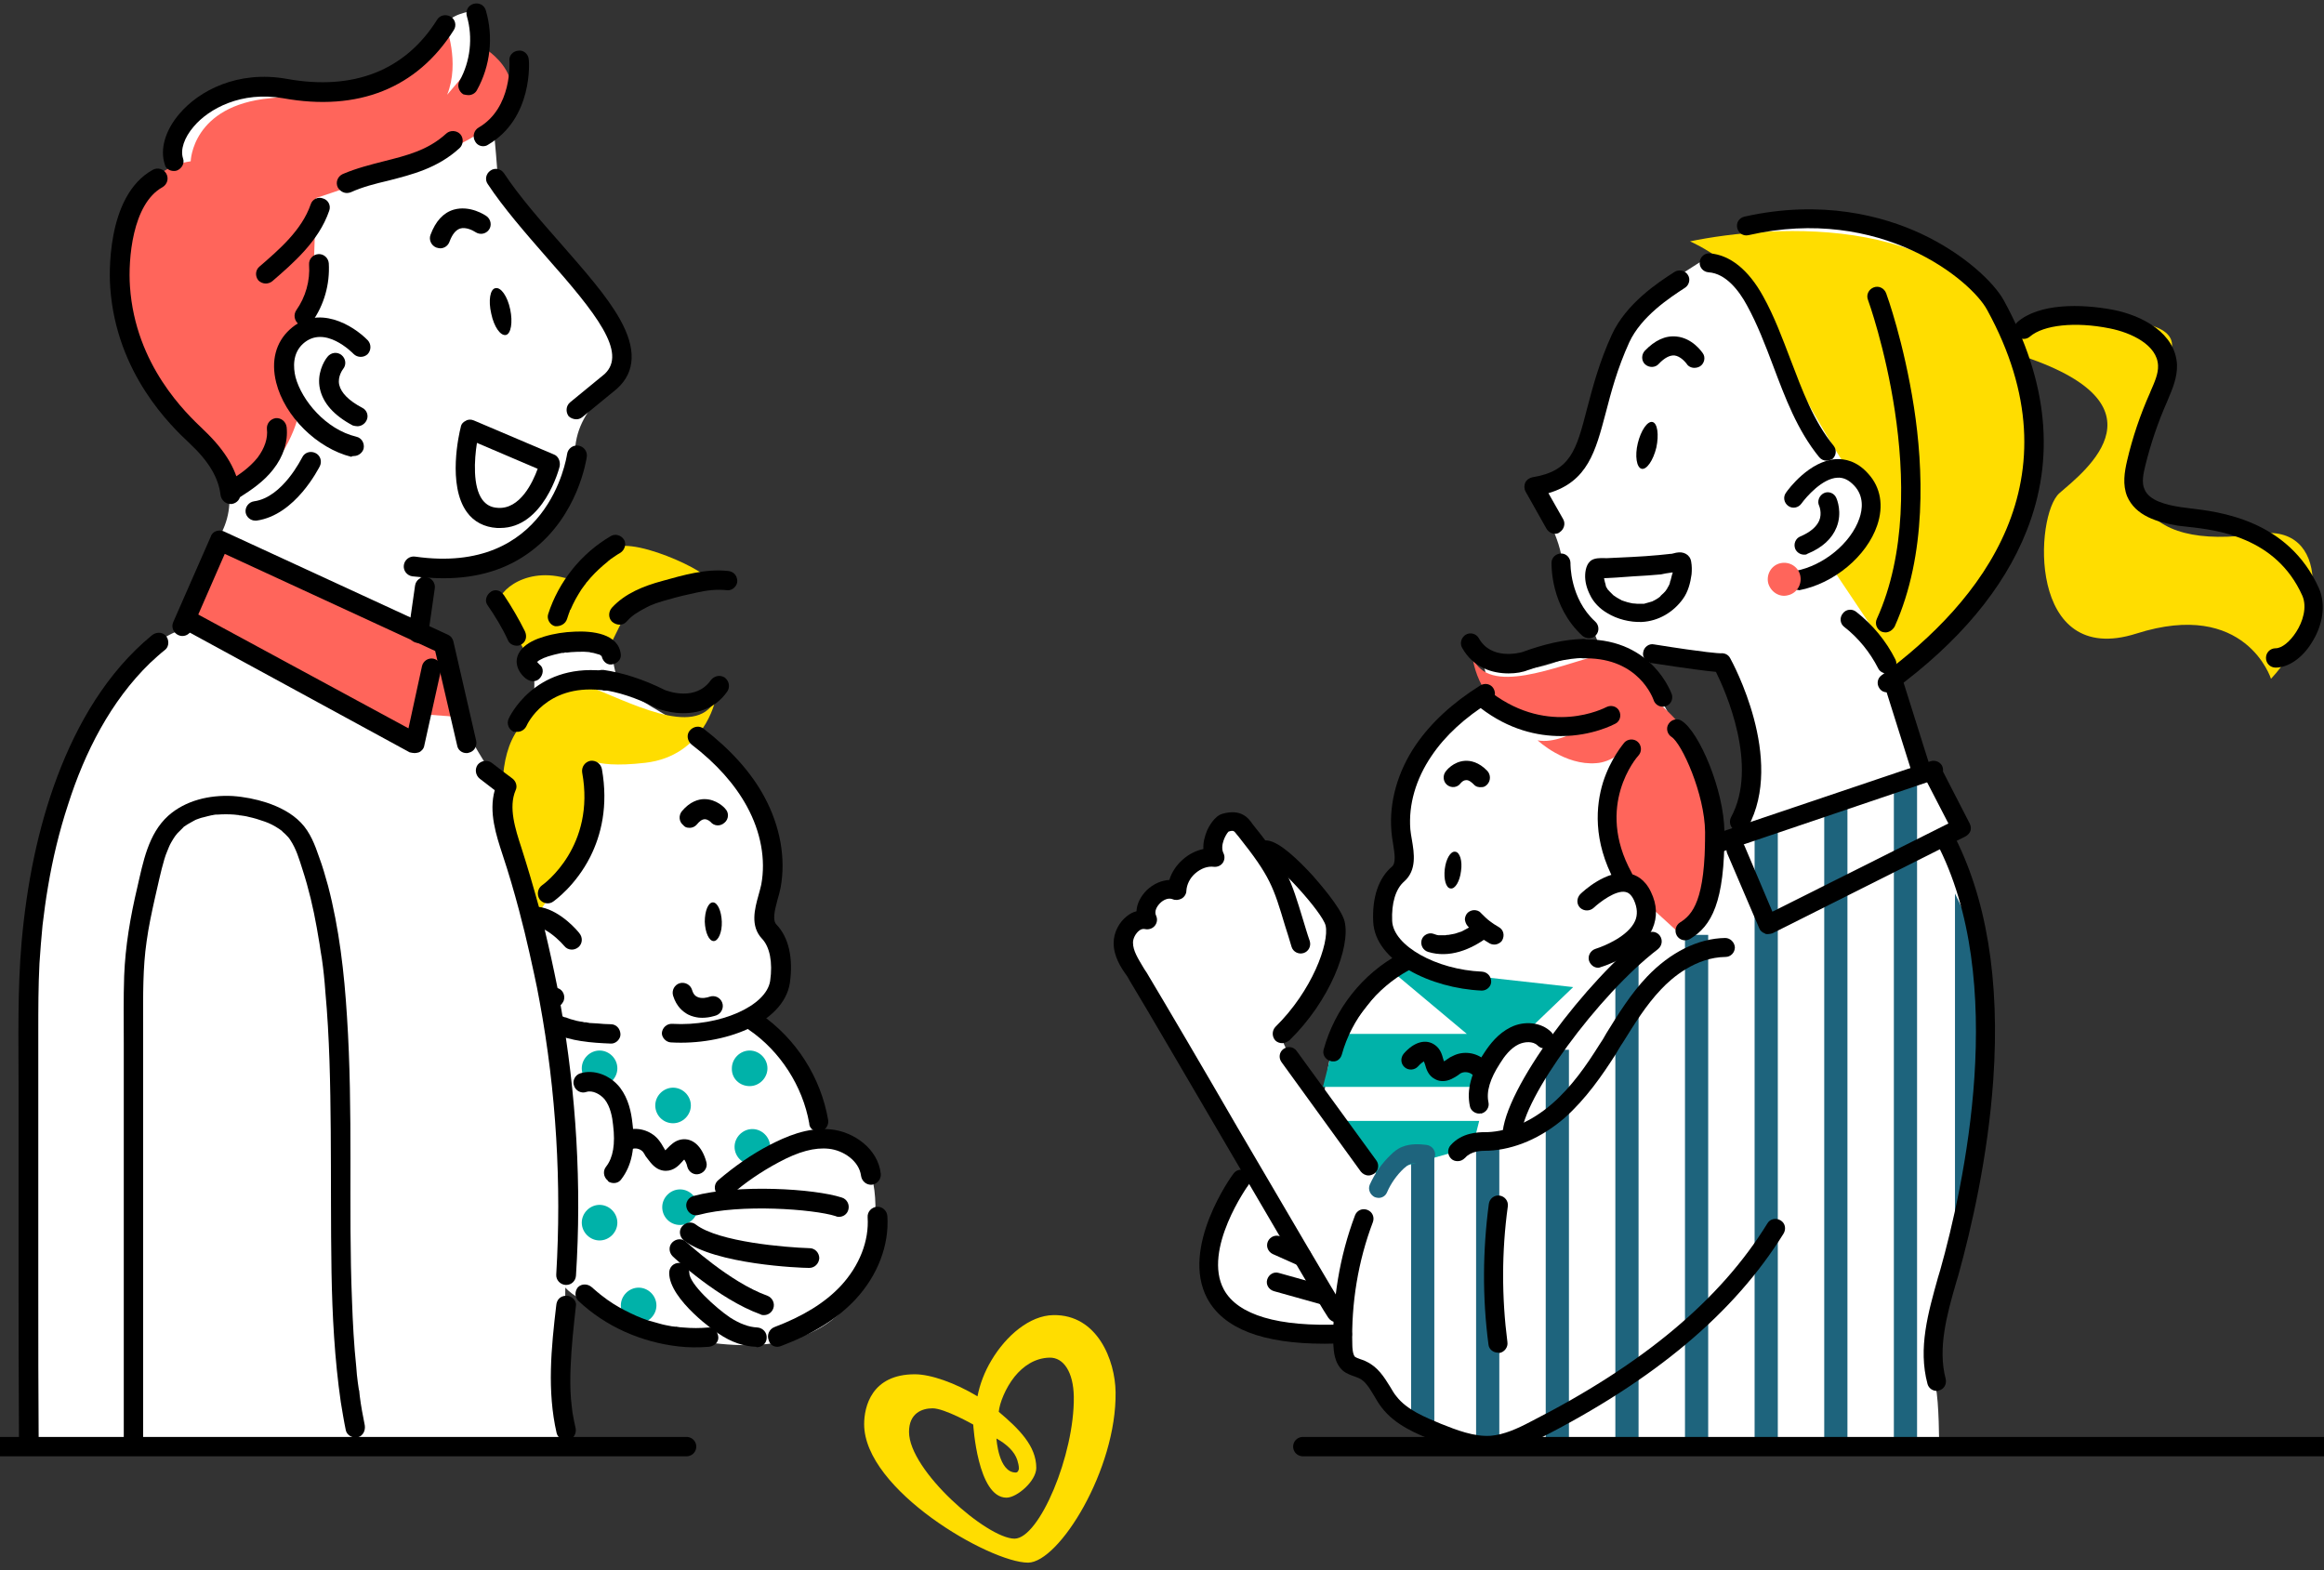 <?xml version="1.0" encoding="utf-8"?>
<!-- Generator: Adobe Illustrator 26.2.1, SVG Export Plug-In . SVG Version: 6.00 Build 0)  -->
<svg version="1.1" id="Layer_1" xmlns="http://www.w3.org/2000/svg" xmlns:xlink="http://www.w3.org/1999/xlink" x="0px" y="0px"
	 viewBox="0 0 600.8 406" style="enable-background:new 0 0 600.8 406;" xml:space="preserve">
<rect x="0" y="0" width="600.8" height="406" fill="#333333" stroke="none"/>
<style type="text/css">
	.st0{fill:#FFFFFF;}
	.st1{fill:#FFDD00;}
	.st2{fill:#00B2A9;}
	.st3{fill:#1E647D;}
	.st4{fill:#FF655B;}
	.st5{fill-rule:evenodd;clip-rule:evenodd;fill:#FFDD00;}
	.st6{fill:none;stroke:#000000;stroke-width:5;stroke-linecap:round;stroke-linejoin:round;stroke-dasharray:2000,300;}
</style>
<path class="st0" d="M524.8,125.8c0.3-9.7,0.6-33.4-10.3-49c-7-10-11.6-11.4-11.6-11.4s-37.1-11.5-43.3-9.3
	c-6.2,2.2-32.5,19.7-35.2,21.5c-2.6,1.7-10.9,30.5-12.8,33.8c-1.9,3.3-8.1,13.8-12.2,14.5c-4,0.7-2.2,2.2-1.1,4.6
	c1.1,2.4,5.7,9.7,5.7,16.7s7.5,15.7,8,16.4c0.6,0.7,1.2,2.9,1.2,2.9s-16.2,8.3-21.7,6.1c-5.5-2.2-8.1-3.2-8.8-3.5
	c-0.7-0.3,4.6,10.1,0,12.3c-4.6,2.2-18.5,14-18,19.3c0.5,5.3-4.7,7.5-2.5,16.5c2.2,9-5,13.8-5,13.8s2.2,13.8,4.5,15.7
	c2.3,1.9-16.8,22.8-17.7,26.1c-0.9,3.3-2,12.5-2,12.5s-11.8-15-10.5-18c1.3-2.9,13.9-15.8,13.8-20.9c-0.2-5.1-2.4-13.6-4.8-16.6
	c-2.4-3-12.8-9.5-14.9-10.3c-2-0.8-6.5-8.9-7.9-7.4c-1.4,1.5-2.8,7.9-6.3,10.1c-3.4,2.2-20.9,17.3-21.2,19.7
	c-0.4,2.3,32.8,60.5,32.8,60.5s-10.8,13.9-11.4,19s1.2,23.8,32.8,24c0,0,3.2,8.1,6.8,9.7c3.7,1.7,14.1,19.1,26.4,18.4
	c12.3-0.6,14.9,0,14.9,0l108.8,0c0,0,0-11.1-0.9-15c-0.9-3.8,0.6-24.6,2.4-27.9c1.8-3.3,13.2-48.1,10.1-71.9
	c-3.1-23.8-10.1-41.7-10.1-41.7s6-1.6,5.4-3.2c-0.6-1.6-8.1-14.8-8.1-14.8l-3.8,0.6l-7.7-22.9c0,0,13.3-11.8,17.4-15.8
	S524.5,135.6,524.8,125.8L524.8,125.8z M449.9,215.8l-6.6,0.6l-7.4-23.7L425.6,174l1.4-4.5l12.4,1.3l4.7,0.5c0,0,9,24,9.1,25.5
	C453.2,198.2,449.9,215.8,449.9,215.8L449.9,215.8z"/>
<path class="st1" d="M436.9,62.4c0,0,15.4,6.5,20.2,20.4c4.8,13.9,20.2,38,20.2,38s9.8,11.6,3.9,16.8c-5.9,5.3-8.4,8-8.4,8
	l17.7,26.4c0,0,48.2-20.7,30.5-79.8C509.5,54.1,457.7,58.1,436.9,62.4z"/>
<path class="st2" d="M406.7,255.2l-48.4-5.4l20.9,17.5h-33.7l-3.5,13.7h42.1l1.2-8.7l1.9,1.6L406.7,255.2z"/>
<path class="st3" d="M370.8,293.7h-6v75.6h6V293.7z"/>
<path class="st3" d="M387.6,293.7h-6v79.9h6V293.7z"/>
<path class="st3" d="M405.6,271.4h-6v102.2h6V271.4z"/>
<path class="st3" d="M423.6,249.2h-6v124.4h6V249.2z"/>
<path class="st3" d="M441.6,241.7h-6v131.9h6V241.7z"/>
<path class="st3" d="M459.6,214.6h-6v159h6V214.6z"/>
<path class="st3" d="M477.6,206.2h-6v167.4h6V206.2z"/>
<path class="st3" d="M495.6,202.4h-6v171.2h6V202.4z"/>
<path class="st3" d="M511.4,300.8l-6,13.7V231l6,12.4V300.8z"/>
<path class="st1" d="M520.7,84.3c0,0,47.6-7,40,7.9c-18.2,35.7-7.5,50.3,23.2,45.8c18.2-2.7,18,21.5,3.2,37.5
	c0,0-6.5-20.7-34.8-11.7c-28.3,9-26.3-30.7-19.9-36.3c6.4-5.6,30.4-23.6-12.9-36.5L520.7,84.3L520.7,84.3z"/>
<path class="st2" d="M380.7,296.5l-24.8,7l-10.5-13.7h37L380.7,296.5z"/>
<path class="st4" d="M428.8,181.8c0.4-0.7-6.7-14.8-14.5-12.7c-12.4,3.3-29.5,10.9-33.6,0.9c0,0,1.4,14,15.7,17.2
	c7.3,1.6,11.1,1.5,13.1,0.9c-2.8,1.6-7.9,4.1-12,3.3c0,0,7,6.6,15.2,5.9c1.8-0.1,3.7-0.9,5.3-1.9c-3.3,8.2-6.7,22.5,2.8,33.7
	l13.8,12.6C436.4,241.9,456.9,205.5,428.8,181.8z"/>
<path d="M403.5,190.3c-6,0-13.4-1.6-20.8-7.3c-1.1-0.8-1.3-2.4-0.5-3.4c0.8-1.1,2.4-1.3,3.4-0.5c15,11.3,29.1,4,29.7,3.7
	c1.2-0.6,2.7-0.2,3.3,1c0.6,1.2,0.2,2.7-1,3.3C417.2,187.3,411.6,190.3,403.5,190.3L403.5,190.3z"/>
<path d="M419.7,229.3c-0.9,0-1.7-0.5-2.2-1.3c-5.8-10.7-4.9-19.8-3.1-25.7c2-6.3,5.4-10.1,5.5-10.3c0.9-1,2.5-1.1,3.5-0.2
	c1,0.9,1.1,2.5,0.2,3.5c-0.5,0.5-11.3,13-1.8,30.3c0.7,1.2,0.2,2.7-1,3.3C420.5,229.2,420.1,229.3,419.7,229.3L419.7,229.3z"/>
<path d="M390,174.1c-4.1,0-9.1-1.4-12-6.6c-0.7-1.2-0.2-2.7,0.9-3.4c1.2-0.7,2.7-0.3,3.4,0.9c3.2,5.7,10.4,3.8,11.2,3.6
	c5.7-2.1,11-3.3,15.7-3.4c0,0,0,0,0.1,0c1.3,0,2.4,1.1,2.5,2.4c0,1.4-1,2.5-2.4,2.5c-4.2,0.1-9,1.2-14.2,3.1l-0.1,0
	C393.7,173.8,391.9,174.1,390,174.1L390,174.1z"/>
<path d="M429.8,182.7c-1,0-2-0.7-2.3-1.7c-0.2-0.5-3.8-10.8-17.5-10.8c-0.2,0-0.4,0-0.7,0c-1.3,0-2.5-1-2.5-2.4c0-1.4,1-2.5,2.4-2.5
	c0.3,0,0.5,0,0.8,0c17.4,0,22.1,14.1,22.2,14.2c0.4,1.3-0.3,2.7-1.6,3.1C430.3,182.7,430,182.7,429.8,182.7L429.8,182.7z"/>
<path d="M383.1,256.1c0,0-0.1,0-0.1,0c-13.1-0.6-27.5-7.5-28-17.8c-0.3-6.3,1.4-11.3,4.8-14.2c1.1-0.9,0.8-3.2,0.3-6.2
	c-0.2-1-0.3-2.1-0.4-3.1c-0.6-7.4,1.6-15.3,6.3-22.2c3.9-5.7,9.5-10.9,16.7-15.4c1.2-0.7,2.7-0.4,3.4,0.8c0.7,1.2,0.4,2.7-0.8,3.4
	c-6.6,4.1-11.7,8.8-15.2,14c-4.1,6-6,12.7-5.5,19c0.1,0.8,0.2,1.7,0.4,2.7c0.6,3.5,1.3,7.9-2,10.8c-2.2,1.9-3.3,5.6-3.1,10.2
	c0.3,6.4,11.4,12.6,23.2,13.1c1.4,0.1,2.4,1.2,2.4,2.6C385.5,255,384.4,256.1,383.1,256.1L383.1,256.1z"/>
<path d="M435.6,243.1c-0.8,0-1.6-0.4-2.1-1.2c-0.7-1.2-0.3-2.7,0.8-3.4c3.2-2,6.6-5.6,6.5-23.4c-0.1-9.8-6-22.9-8.7-24.6
	c-1.1-0.7-1.5-2.3-0.7-3.4c0.7-1.1,2.3-1.5,3.4-0.7c4.5,2.9,10.9,17.9,11,28.7c0.1,18.3-3.4,24.3-8.8,27.6
	C436.5,243,436,243.1,435.6,243.1L435.6,243.1z"/>
<path d="M377.7,225.2c-0.3,2.6-1.5,4.7-2.7,4.5c-1.2-0.1-1.8-2.4-1.5-5c0.3-2.6,1.5-4.7,2.7-4.5
	C377.4,220.3,378.1,222.6,377.7,225.2z"/>
<path d="M487.9,179c-0.8,0-1.5-0.3-2-1c-0.8-1.1-0.6-2.6,0.5-3.4c25.7-18.9,51.4-50.6,27.3-94.5c-4.1-7.6-27.4-27.1-61.7-19.3
	c-1.3,0.3-2.6-0.5-2.9-1.9c-0.3-1.3,0.5-2.6,1.9-2.9c20.1-4.5,35.9-0.1,45.6,4.4c11.1,5.2,18.9,12.6,21.5,17.4
	c11.3,20.7,13.3,40.7,5.8,59.5c-5.9,14.9-17.5,28.8-34.6,41.3C488.9,178.9,488.4,179.1,487.9,179L487.9,179z"/>
<path d="M487.4,163.5c-0.3,0-0.7-0.1-1-0.2c-1.2-0.6-1.8-2-1.2-3.3c15.3-33.7-2.1-82-2.3-82.5c-0.5-1.3,0.2-2.7,1.5-3.2
	c1.3-0.5,2.7,0.2,3.2,1.5c0.2,0.5,4.6,12.7,7.2,29.5c2.4,15.6,3.4,38-5,56.7C489.2,163,488.3,163.5,487.4,163.5L487.4,163.5z"/>
<path d="M472.2,119.1c-0.7,0-1.4-0.3-1.9-0.9c-5.7-7-8.8-15.4-11.9-23.6c-2-5.3-4.1-10.8-6.8-15.7c-2-3.7-5.4-8.2-9.9-8.5
	c-1.4-0.1-2.4-1.3-2.3-2.6c0.1-1.4,1.3-2.4,2.6-2.3c5.2,0.4,10,4.2,13.8,11.1c2.9,5.2,5,10.9,7.1,16.4c3.1,8.1,5.9,15.8,11.1,22.2
	c0.9,1.1,0.7,2.6-0.3,3.5C473.2,118.9,472.7,119.1,472.2,119.1L472.2,119.1z"/>
<path d="M287.9,243.8c0-2.7,1.4-5.4,3.5-7c0.8-0.6,1.5-1,2.4-1.2c0.1-2,1.1-3.9,2.7-5.5c1.7-1.6,3.8-2.5,5.8-2.6
	c0.6-2,1.8-3.8,3.5-5.3c1.6-1.4,3.4-2.3,5.3-2.7c-0.1-1.6,0.3-3.2,1-4.9c0.4-0.8,1.8-3.6,3.9-4.2c4.9-1.4,6.8,1.2,7.7,2.5
	c0.1,0.1,0.2,0.3,0.3,0.4c8.8,10.9,9.7,14.1,12.9,24.6c0.5,1.6,1,3.4,1.7,5.4c0.4,1.3-0.3,2.7-1.6,3.1c-1.3,0.4-2.7-0.3-3.1-1.6
	c-0.6-2.1-1.2-3.9-1.7-5.5c-3-10-3.8-12.7-12-23c-0.2-0.2-0.3-0.4-0.5-0.6c-0.7-0.9-0.8-1.1-2.1-0.7c-0.7,0.7-2.3,3.6-1.3,5.6
	c0.4,0.8,0.3,1.8-0.2,2.5c-0.5,0.7-1.4,1.1-2.3,1c-1.6-0.2-3.3,0.4-4.8,1.7c-1.4,1.2-2.2,2.9-2.3,4.5c0,0.8-0.5,1.6-1.2,2
	c-0.7,0.4-1.6,0.5-2.3,0.2c-1.2-0.5-2.5,0.2-3.3,1c-0.8,0.8-1.6,2.1-1,3.3c0.4,0.9,0.2,1.9-0.4,2.6c-0.6,0.7-1.6,1-2.5,0.8
	c-0.5-0.1-1,0-1.5,0.4c-0.9,0.7-1.6,2-1.6,3.1c0,2.1,1.3,4.1,2.6,6.3c0.3,0.5,0.6,1,0.9,1.4c5.2,8.7,14.5,24.5,23.4,39.9
	c12.8,21.8,25.9,44.3,27.6,46.7c0.8,1.1,0.5,2.7-0.6,3.4c-0.4,0.3-0.9,0.4-1.4,0.4c-0.8,0-1.5-0.4-2-1.1
	c-1.8-2.6-14.4-24.2-27.8-47.1c-9-15.3-18.2-31.2-23.4-39.8c-0.3-0.5-0.5-0.9-0.8-1.4C289.7,250.1,287.9,247.2,287.9,243.8z"/>
<path d="M331.5,269.7c-0.6,0-1.3-0.2-1.8-0.7c-0.9-1-0.9-2.5,0-3.5c9.5-9.3,14-21.7,13-26.2c-0.8-3.4-12.8-16.6-15.7-17.2
	c-1.3-0.2-2.3-1.4-2.1-2.7c0.2-1.4,1.4-2.3,2.8-2.1c3.2,0.4,8,5.1,11.6,9c1.2,1.4,7.4,8.3,8.3,11.9c1.6,6.6-3.8,20.6-14.3,30.8
	C332.7,269.4,332.1,269.7,331.5,269.7z"/>
<path d="M438,95.1c-0.8,0-1.6-0.4-2-1.1c-0.4-0.5-1.6-1.9-3.1-2.1c-1.2-0.1-2.6,0.6-4.1,2.2c-0.9,1-2.5,1-3.5,0.1
	c-1-0.9-1-2.5-0.1-3.5c2.6-2.7,5.3-4,8.2-3.7c4.1,0.4,6.5,3.9,6.8,4.3c0.8,1.1,0.4,2.7-0.7,3.4C439,95,438.5,95.1,438,95.1L438,95.1
	z"/>
<path d="M402,138c-0.9,0-1.7-0.5-2.2-1.3l-5.4-9.6c-0.4-0.7-0.4-1.6-0.1-2.3c0.3-0.7,1-1.2,1.8-1.4c10-1.6,11.4-7,14.2-17.8
	c1.4-5.3,3.1-11.9,6.4-19.1c3.7-8,11.8-13.4,16.2-16.2c1.1-0.7,2.7-0.4,3.4,0.7c0.8,1.1,0.4,2.7-0.7,3.4c-4,2.6-11.3,7.4-14.4,14.1
	c-3.1,6.8-4.7,12.9-6.1,18.3c-2.6,9.8-4.6,17.7-14.8,20.7l3.8,6.7c0.7,1.2,0.2,2.7-0.9,3.4C402.9,137.9,402.4,138,402,138L402,138z"
	/>
<path d="M449.7,214.9c-0.4,0-0.8-0.1-1.2-0.3c-1.2-0.6-1.6-2.1-1-3.3c7.2-13.2-1.4-32.6-3.9-37.6c-2.3-0.2-7-0.8-16.8-2.3
	c-1.3-0.2-2.3-1.5-2-2.8c0.2-1.3,1.5-2.3,2.8-2c13.8,2.2,16.8,2.3,17.2,2.3c1-0.1,2,0.3,2.5,1.3c0.6,1.1,14.2,26,4.6,43.6
	C451.4,214.4,450.6,214.9,449.7,214.9L449.7,214.9z"/>
<path d="M410.8,165c-0.6,0-1.2-0.2-1.7-0.6c-8.3-7.6-8-18.4-8-18.9c0-1.4,1.2-2.4,2.5-2.4c1.4,0,2.4,1.2,2.4,2.5
	c0,0.1-0.2,9.1,6.4,15.1c1,0.9,1.1,2.5,0.2,3.5C412.2,164.7,411.5,165,410.8,165L410.8,165z"/>
<path d="M464.6,152.5c-1.2,0-2.2-0.8-2.4-2c-0.2-1.3,0.6-2.6,2-2.9c7.3-1.4,14.3-7.2,16.5-13.6c0.8-2.3,1.2-5.7-1.3-8.4
	c-1.4-1.5-2.8-2.2-4.4-2.1c-3.9,0.2-8,4.9-9.3,6.7c-0.8,1.1-2.3,1.4-3.4,0.6c-1.1-0.8-1.4-2.3-0.6-3.4c0.6-0.9,6.1-8.3,13-8.7
	c2.1-0.1,5.3,0.4,8.3,3.8c3.2,3.5,4,8.3,2.3,13.3c-2.7,8-11.2,15.1-20.2,16.8C464.9,152.5,464.8,152.5,464.6,152.5z"/>
<path d="M588.3,172.6L588.3,172.6c-1.4,0-2.5-1.1-2.5-2.5c0-1.4,1.1-2.5,2.5-2.5h0c1.6,0,3.7-1.7,5.3-4.2c1.7-2.6,2.9-6.4,1.6-9.4
	c-6.8-15.2-22.2-17-29.6-17.8c-1-0.1-1.9-0.2-2.6-0.3c-5.3-0.9-10.9-2.5-13.1-7.6c-1.2-3-0.7-6.2,0-9.2c1.4-6,3.4-11.9,5.9-17.5
	l0.2-0.5c1-2.3,2-4.5,1.9-6.6c-0.2-5.3-6.9-8.5-12.5-9.6c-8.9-1.8-17.1-0.9-20.6,2.1c-1,0.9-2.6,0.8-3.5-0.2c-0.9-1-0.8-2.6,0.2-3.5
	c5.6-4.9,16.4-4.8,24.8-3.2c7.7,1.5,16.1,6.1,16.5,14.2c0.1,3.3-1.2,6.3-2.3,8.9l-0.2,0.5c-2.4,5.4-4.3,11-5.7,16.7
	c-0.5,2-1,4.4-0.2,6.1c1.2,2.9,5.4,4,9.3,4.6c0.6,0.1,1.4,0.2,2.3,0.3c7.6,0.9,25.5,2.9,33.5,20.7c1.8,4.1,1.1,9.4-1.9,14.1
	C595.2,170.1,591.6,172.6,588.3,172.6L588.3,172.6z"/>
<path d="M466.4,143.4c-1,0-1.9-0.6-2.3-1.5c-0.5-1.3,0.1-2.7,1.3-3.2c2.6-1.1,4.2-2.5,4.9-4.1c0.8-1.9,0-3.8,0-3.8
	c-0.6-1.2,0-2.7,1.2-3.3c1.2-0.6,2.7,0,3.2,1.2c0.2,0.4,1.6,3.8,0.1,7.6c-1.2,3-3.7,5.3-7.6,6.9C467,143.4,466.7,143.4,466.4,143.4z
	"/>
<path d="M390.9,296.1C390.9,296.1,390.9,296.1,390.9,296.1c-1.4,0-2.5-1.2-2.5-2.5c0.3-12,21.9-40.4,37.3-52.2
	c1.1-0.8,2.6-0.6,3.4,0.5c0.8,1.1,0.6,2.6-0.5,3.5c-15.3,11.7-35.2,38.8-35.3,48.3C393.3,295.1,392.2,296.1,390.9,296.1L390.9,296.1
	z"/>
<path d="M344.6,274.4c-0.2,0-0.4,0-0.7-0.1c-1.3-0.4-2.1-1.7-1.7-3c2.9-10.5,10-19.5,19.6-24.7c1.2-0.7,2.7-0.2,3.3,1
	c0.7,1.2,0.2,2.7-1,3.3c-8.2,4.5-14.7,12.6-17.2,21.7C346.6,273.7,345.7,274.5,344.6,274.4L344.6,274.4z"/>
<path d="M342.4,347.4c-16,0-26.1-3.9-30.3-11.7c-7-13.1,6.2-31.6,6.8-32.3c0.8-1.1,2.3-1.3,3.4-0.5c1.1,0.8,1.3,2.3,0.5,3.4
	c-0.2,0.2-12,16.8-6.4,27.1c3.6,6.6,14.1,9.7,30.5,9c1.4,0,2.5,1,2.6,2.4c0.1,1.4-1,2.5-2.4,2.6C345.6,347.3,344,347.4,342.4,347.4
	L342.4,347.4z"/>
<path d="M341.8,337.2c-0.2,0-0.4,0-0.7-0.1l-11.8-3.3c-1.3-0.4-2.1-1.7-1.7-3c0.4-1.3,1.7-2.1,3-1.7l11.8,3.3c1.3,0.4,2.1,1.7,1.7,3
	C343.8,336.5,342.8,337.3,341.8,337.2L341.8,337.2z"/>
<path d="M382.4,287.9c-1.1,0-2.2-0.8-2.4-1.9c-0.9-4.2,0.3-8.7,3.7-13.8c1.5-2.3,3.6-5,6.8-6.6c3.6-1.8,8-1.3,10.5,1.2
	c1,1,1,2.5,0,3.5c-1,1-2.5,1-3.5,0c-1.2-1.2-3.4-1-4.9-0.3c-2.1,1-3.7,3.1-4.8,4.9c-2.6,4-3.6,7.3-3,10.1c0.3,1.3-0.6,2.6-1.9,2.9
	C382.8,287.8,382.6,287.9,382.4,287.9L382.4,287.9z"/>
<path d="M373,279.5c-0.6,0-1.3-0.1-2-0.5c-1.8-0.9-2.3-2.7-2.6-3.8c-0.1-0.2-0.2-0.6-0.3-0.8c-0.3,0.2-0.9,0.6-1.5,1.3
	c-0.9,1-2.5,1.1-3.5,0.2c-1-0.9-1.1-2.4-0.2-3.5c2.7-3.1,5.8-3.9,8.1-2.2c1.4,1,1.8,2.5,2.1,3.6c0.1,0.2,0.1,0.4,0.2,0.6
	c0.3-0.2,0.7-0.4,0.9-0.6c0.4-0.3,0.9-0.6,1.4-0.8c2.7-1.4,6.1-0.9,8.3,1.1c1,0.9,1.1,2.5,0.2,3.5c-0.9,1-2.5,1.1-3.5,0.2
	c-0.7-0.6-1.9-0.8-2.8-0.4c-0.3,0.1-0.6,0.4-0.9,0.6C376,278.6,374.6,279.5,373,279.5L373,279.5z"/>
<path d="M428.2,115.7c-0.8,3.3-2.5,5.8-3.8,5.5c-1.3-0.3-1.8-3.3-1-6.6c0.8-3.3,2.5-5.8,3.8-5.5
	C428.5,109.4,428.9,112.4,428.2,115.7z"/>
<path d="M487.7,174.1c-0.9,0-1.8-0.5-2.2-1.4c-2.1-4.1-5.1-7.8-8.7-10.6c-1.1-0.8-1.3-2.4-0.4-3.5c0.8-1.1,2.4-1.3,3.5-0.4
	c4.2,3.3,7.7,7.5,10.1,12.3c0.6,1.2,0.1,2.7-1.1,3.3C488.5,174.1,488.1,174.1,487.7,174.1z"/>
<path d="M496.3,200.6c-1,0-2-0.7-2.3-1.7l-6.8-21.6c-0.4-1.3,0.3-2.7,1.6-3.1c1.3-0.4,2.7,0.3,3.1,1.6l6.8,21.6
	c0.4,1.3-0.3,2.7-1.6,3.1C496.8,200.6,496.6,200.6,496.3,200.6L496.3,200.6z"/>
<path d="M353.8,303.9c-0.8,0-1.5-0.4-2-1l-20.5-28.3c-0.8-1.1-0.6-2.6,0.5-3.4c1.1-0.8,2.6-0.6,3.4,0.5l20.6,28.3
	c0.8,1.1,0.6,2.6-0.5,3.4C354.8,303.7,354.3,303.9,353.8,303.9L353.8,303.9z"/>
<path d="M376.8,300.2c-0.6,0-1.2-0.2-1.6-0.6c-1-0.9-1.1-2.5-0.2-3.5c2.9-3.3,7.1-3.4,9.1-3.4l0.4,0c5.6-0.2,11.5-2.8,16.7-7.3
	c5.1-4.4,9-10.1,12.2-15.2c0.7-1,1.3-2,1.9-3.1c3.1-5,6.3-10.2,10.5-14.6c6-6.3,13.2-9.9,20.2-10h0c1.3,0,2.4,1.1,2.5,2.4
	c0,1.4-1.1,2.5-2.4,2.5c-7.7,0.1-13.8,5.3-16.7,8.4c-3.9,4.1-6.9,9-9.9,13.8c-0.7,1-1.3,2.1-1.9,3.1c-3.4,5.3-7.6,11.4-13.1,16.3
	c-6,5.2-13,8.2-19.7,8.5l-0.4,0c-1.6,0-4.1,0.1-5.6,1.8C378.1,300,377.5,300.2,376.8,300.2L376.8,300.2z"/>
<path d="M387.2,349.7c-1.2,0-2.3-0.9-2.4-2.1c-1.6-12.1-1.5-24.3,0.1-36.4c0.2-1.3,1.4-2.3,2.8-2.1c1.3,0.2,2.3,1.4,2.1,2.8
	c-1.6,11.6-1.6,23.5-0.1,35.1c0.2,1.3-0.8,2.6-2.1,2.8C387.4,349.7,387.3,349.7,387.2,349.7L387.2,349.7z"/>
<path class="st3" d="M356.4,309.7c-0.3,0-0.7-0.1-1-0.2c-1.2-0.6-1.8-2-1.3-3.2c1.3-2.9,3.1-5.5,5.4-7.7c0.7-0.7,1.7-1.6,3-2.1
	c2.2-0.9,4.6-0.7,6.3-0.5c1.4,0.2,2.3,1.4,2.2,2.7c-0.2,1.4-1.4,2.3-2.7,2.2c-1.3-0.2-2.8-0.3-3.8,0.1c-0.6,0.2-1.1,0.7-1.6,1.1
	c-1.8,1.7-3.3,3.8-4.3,6.1C358.2,309.2,357.3,309.7,356.4,309.7z"/>
<path d="M384.3,376c-4.9,0-9.5-1.8-13.6-3.5c-4.4-1.8-10-4-13.5-8.6c-0.8-1-1.4-2.1-2-3.1c-1.2-2-2.3-3.8-3.9-4.5
	c-0.3-0.1-0.7-0.3-1-0.4c-0.9-0.3-2.1-0.7-3.1-1.5c-2.3-2-2.4-5.2-2.5-6.7c-0.3-11.3,1.6-22.9,5.6-33.5c0.5-1.3,1.9-1.9,3.2-1.4
	c1.3,0.5,1.9,1.9,1.4,3.2c-3.8,10-5.6,21-5.3,31.7c0,0.7,0.1,2.5,0.7,3.1c0.3,0.2,0.8,0.4,1.4,0.6c0.5,0.2,1,0.3,1.5,0.6
	c3,1.4,4.6,4,6.1,6.4c0.6,1,1.1,1.9,1.7,2.6c2.7,3.5,7.4,5.4,11.5,7.1c4,1.6,8.6,3.4,12.9,3.1c3.4-0.3,6.8-1.8,10.2-3.6
	c29.1-14.8,49.2-31.6,61.3-51.3c0.7-1.2,2.2-1.5,3.4-0.8c1.2,0.7,1.5,2.2,0.8,3.4c-12.7,20.5-33.3,37.9-63.3,53.1
	c-3.9,2-7.7,3.8-12,4.1C385.3,376,384.8,376.1,384.3,376L384.3,376z"/>
<path d="M500.7,359.6c-1.1,0-2.1-0.7-2.4-1.8c-2.5-9.3,0.2-18.5,2.7-27.5c0.2-0.7,0.4-1.3,0.6-2c6-21.3,17.9-74.8-1.1-110.7
	c-0.6-1.2-0.2-2.7,1-3.3c1.2-0.6,2.7-0.2,3.3,1c8.7,16.5,12.3,38,10.5,63.9c-1.4,20-5.7,38.5-9,50.4c-0.2,0.7-0.4,1.3-0.6,2
	c-2.4,8.3-4.8,17-2.7,24.9c0.3,1.3-0.4,2.7-1.8,3C501.1,359.6,500.9,359.6,500.7,359.6L500.7,359.6z"/>
<path d="M383.1,203.5c-0.8,0.1-1.6-0.1-2.1-0.7c-0.5-0.5-1.3-1.2-2-1.1c-0.8,0-1.4,0.8-1.4,0.8c-0.8,1.1-2.3,1.3-3.4,0.5
	c-1.1-0.8-1.3-2.4-0.5-3.5c0.2-0.3,2-2.6,5-2.8c1.4-0.1,3.6,0.3,5.8,2.6c0.9,1,0.9,2.5,0,3.5C384,203.3,383.6,203.5,383.1,203.5
	L383.1,203.5z"/>
<path d="M336.5,327.3c-0.3,0-0.7-0.1-1-0.2l-6.5-2.9c-1.2-0.6-1.8-2-1.2-3.3c0.6-1.2,2-1.8,3.3-1.2l6.5,2.9c1.2,0.6,1.8,2,1.2,3.3
	C338.3,326.7,337.4,327.3,336.5,327.3z"/>
<path d="M413.2,250.2c-1.1,0-2-0.7-2.4-1.8c-0.4-1.3,0.4-2.7,1.7-3.1c2.2-0.7,8.4-3.2,10.2-7.2c0.7-1.6,0.6-3.4-0.3-5.4
	c-0.8-1.7-1.7-2-2.2-2.1c-2.5-0.5-6.6,2.6-8.2,4.1c-1,0.9-2.5,0.9-3.5,0c-1-1-0.9-2.5,0-3.5c0.7-0.7,6.8-6.4,12.5-5.4
	c1.8,0.3,4.2,1.4,5.8,4.8c1.6,3.3,1.7,6.5,0.4,9.5c-3.1,6.8-12.9,9.8-13.3,9.9C413.7,250.1,413.4,250.2,413.2,250.2L413.2,250.2z"/>
<path d="M457,241.5c-0.3,0-0.6,0-0.8-0.2c-0.6-0.2-1.2-0.7-1.4-1.3l-8.3-19.4c-0.5-1.3,0-2.7,1.3-3.2c1.2-0.5,2.7,0,3.2,1.3l7.2,17
	l45.5-22.8l-6.1-11.8c-0.6-1.2-0.2-2.7,1.1-3.3c1.2-0.6,2.7-0.1,3.3,1.1l7.2,14c0.3,0.6,0.4,1.3,0.2,1.9c-0.2,0.6-0.7,1.1-1.2,1.4
	l-50,25.1C457.8,241.4,457.4,241.5,457,241.5L457,241.5z"/>
<path d="M443.3,220.7c-1,0-2-0.6-2.3-1.7c-0.4-1.3,0.3-2.7,1.5-3.1l56.6-19.1c1.3-0.4,2.7,0.3,3.1,1.5c0.4,1.3-0.2,2.7-1.5,3.1
	L444,220.6C443.8,220.7,443.5,220.7,443.3,220.7z"/>
<path class="st4" d="M462.2,153.9c2.3-0.5,3.7-2.8,3.2-5.1c-0.5-2.3-2.8-3.7-5.1-3.2c-2.3,0.5-3.7,2.8-3.2,5.1
	C457.7,153,460,154.5,462.2,153.9z"/>
<path d="M379.4,239.4c1.6,1.8,3.6,3.3,5.7,4.5c0.5,0.3,1.3,0.4,1.9,0.2c0.6-0.2,1.2-0.6,1.4-1.1c0.6-1.2,0.3-2.6-0.9-3.3
	c-0.9-0.5-1.8-1.1-2.7-1.8l0.5,0.4c-0.9-0.7-1.7-1.5-2.5-2.3c-0.4-0.5-1.1-0.7-1.7-0.7c-0.6,0-1.3,0.3-1.7,0.7
	c-0.4,0.4-0.7,1.1-0.7,1.7C378.8,238.4,379,238.9,379.4,239.4L379.4,239.4z"/>
<path d="M382.4,238c-1,0.7-1.9,1.4-3,2c-0.5,0.3-1,0.5-1.5,0.8c-0.1,0-0.7,0.3-0.3,0.1c-0.3,0.1-0.6,0.2-0.9,0.3
	c-0.5,0.2-1.1,0.3-1.7,0.4c-0.1,0-1,0.2-0.6,0.1c-0.2,0-0.5,0-0.7,0.1c-0.6,0-1.1,0-1.7,0c-0.3,0-0.3,0-0.1,0
	c-0.2,0-0.3-0.1-0.5-0.1c-0.3-0.1-0.6-0.2-0.9-0.3c-1.2-0.4-2.7,0.4-3,1.7c-0.3,1.3,0.4,2.6,1.7,3c5.5,1.7,11.1-0.6,15.5-3.9
	c1-0.8,1.6-2.1,0.9-3.3C385.1,237.8,383.5,237.2,382.4,238L382.4,238z"/>
<path d="M434.6,147.6l-1.2-0.2l-0.9-0.9c-0.1-0.2-0.1-0.8-0.1-0.2c0,0.2,0,0.3,0,0.5c0,0.4,0,0.8,0,1.2c0,0.2,0,0.3-0.1,0.5
	c0.1-0.5-0.1,0.3-0.1,0.3c-0.1,0.4-0.2,0.8-0.3,1.2c-0.1,0.2-0.2,0.5-0.2,0.7c0,0.1-0.2,0.4,0,0.1c-0.2,0.4-0.3,0.7-0.5,1
	c-0.1,0.1-0.2,0.3-0.2,0.4c0,0-0.5,0.6-0.2,0.3c-0.2,0.3-0.5,0.6-0.8,0.9s-0.6,0.5-0.8,0.8c-0.5,0.5,0.2-0.1-0.1,0.1
	c-0.1,0.1-0.3,0.2-0.4,0.3c-0.3,0.2-0.6,0.4-1,0.6c-0.1,0.1-0.3,0.1-0.4,0.2c-0.5,0.3,0.3-0.1-0.2,0.1c-0.7,0.2-1.4,0.4-2.1,0.6
	c-0.5,0.1-0.1,0,0,0c-0.2,0-0.4,0-0.6,0c-0.3,0-0.7,0-1.1,0c-0.3,0-0.7-0.1-1.1-0.1c0.5,0.1,0.1,0-0.1,0c-0.2,0-0.3-0.1-0.5-0.1
	c-0.6-0.1-1.2-0.3-1.8-0.5c-0.2-0.1-0.7-0.2-0.8-0.3c0.3,0.2,0.3,0.2,0.1,0c-0.2-0.1-0.3-0.1-0.4-0.2c-0.4-0.2-0.9-0.5-1.3-0.8
	c-0.1-0.1-0.2-0.1-0.3-0.2c-0.3-0.2,0.5,0.4,0.1,0.1c-0.2-0.2-0.3-0.3-0.5-0.5c-0.1-0.1-0.9-0.9-0.9-0.9c0,0,0.4,0.5,0.1,0.1
	c0-0.1-0.1-0.2-0.2-0.2c-0.1-0.2-0.2-0.3-0.3-0.5c-0.1-0.1-0.2-0.3-0.2-0.4c-0.1-0.1-0.1-0.2-0.1-0.3c-0.1-0.3,0-0.4,0.1,0.2
	c-0.1-0.3-0.2-0.7-0.3-1c-0.1-0.3-0.1-0.6-0.2-0.9c-0.1-0.3,0.1,0.8,0,0.1c0-0.1,0-0.3,0-0.4c0-0.3,0-0.5,0-0.8c0-0.5-0.1,0.7,0,0.2
	c0-0.1,0-0.2,0.1-0.3c0-0.1,0.1-0.2,0.1-0.2c0.1-0.3-0.4,0.7-0.1,0.3c0.2-0.4-0.4,0.5-0.2,0.3c0,0,0,0,0,0c-0.3,0.3-0.6,0.5-0.9,0.6
	c-0.1,0-0.9,0.1-0.5,0.1c3,0,6.1-0.3,9.1-0.5c2.4-0.1,4.7-0.3,7.1-0.5C431,148.1,432.9,148,434.6,147.6c1.2-0.3,2.1-1.8,1.7-3
	c-0.4-1.2-1.7-2-3-1.7c-0.3,0.1-0.5,0.1-0.8,0.2c-0.2,0-0.3,0.1-0.5,0.1c-0.1,0-0.2,0-0.3,0c-0.6,0.1,0.5-0.1,0.1,0
	c-1,0.1-1.9,0.2-2.9,0.3c-2.3,0.2-4.7,0.4-7.1,0.5c-2.1,0.1-4.2,0.2-6.3,0.3c-1,0-2.3-0.1-3.3,0.2c-1.8,0.5-2.3,2.4-2.4,4
	c-0.1,1.8,0.4,3.6,1.2,5.2c0.9,2,2.6,3.7,4.5,4.8c2.6,1.6,5.9,2.4,8.9,2.3c4.3-0.2,8.2-2.5,10.7-6c1.3-1.8,1.9-4.1,2.2-6.3
	c0.1-1.1,0.1-2.2-0.1-3.3c-0.3-1.9-2.1-2.7-3.8-2.3c-1.2,0.3-2.1,1.8-1.7,3C432,147.2,433.3,147.9,434.6,147.6L434.6,147.6z"/>
<path class="st0" d="M122.7,2.5c-2,0.9-5.6,0.7-8.4,4.6c-2.7,3.9-9.8,15.1-23.7,17c-13.9,1.9-24.5-1-24.5-1S50,28,48.7,30.9
	c-1.3,2.9-4.8,15.3-9.1,17.1c-4.3,1.9-11.4,20.9-8.2,32.5S56.8,120,56.8,120s6.1,9.2-0.7,19.8c-6.8,10.6-8.6,22.9-8.6,22.9
	s-4.1,0.3-13.2,8.4c-9.1,8.1-23.2,36.7-25.1,62.2c-1.9,25.5-0.8,140.1-0.8,140.1h138.7c0,0-1.3-40.9-0.9-40.5
	c5.5,7.3,74.8,36.2,79.8-14.2c2.8-28.6-13.3-20.2-14.3-24.3c-10.6-44.3-35.6-24.3-15.9-34c13.7-6.7,4-14.1,3.3-21.3
	c-1.1-12.4,8.7-25.9-12.5-45.2c-5.1-4.7-16.8-9.3-24.8-15.8c-6.5-5.3,1.4-15.1-14.6-13.5c-17.3,1.7-4.8,7.2-10.9,20.7
	c-4.6,10.2-6.7,18.2-7.4,17.3c-20.2-29.3-23-56.7-18.3-56.1c31.4,3.7,38.1-22.9,38-28.5c-0.1-14.3,12.5-16.3,11.4-29.3
	c-0.8-10.5-30.4-32.2-31.2-41.6C125.8,6.9,122.7,2.5,122.7,2.5z"/>
<path d="M143.8,337.5c-1.3,11-2.4,22.1,0.1,33c0.3,1.3,1.8,2.2,3.1,1.8c1.3-0.4,2.1-1.7,1.8-3.1c-0.3-1.4-0.6-2.7-0.8-4
	c-0.1-0.7-0.1-0.9-0.2-1.7c-0.1-0.6-0.1-1.3-0.2-1.9c-0.2-2.6-0.2-5.2-0.1-7.9c0.2-5.4,0.8-10.8,1.4-16.2c0.2-1.3-1.3-2.6-2.5-2.5
	C144.8,335,143.9,336.1,143.8,337.5L143.8,337.5z"/>
<path class="st1" d="M129.1,156.8c0.4,0.7,6.9,12.1,6.9,12.1l12.2-1.6l4.6-3.4l5.3,2.2l3.9-7.9c0,0,14.3-7.6,20.2-7.8
	c5.9-0.2-18-12.2-23.7-8.6c-5.7,3.6-7.3,9-12.5,7.6C134.8,146.4,127.5,154.1,129.1,156.8L129.1,156.8z"/>
<path class="st1" d="M134.1,188.3c-0.4-0.7,8.5-14.6,16.2-11.6c12.4,4.7,29.3,14.3,34.6,4.4c0,0-2.9,14.3-18,16.1
	c-7.7,0.9-11.6,0.3-13.7-0.4c2.7,2-5,30.4-15.9,41.1C137.3,237.8,123.1,203.1,134.1,188.3z"/>
<path d="M152.6,221.5c2.8-5.6,4.7-13.1,3-22.7c-0.3-1.4-1.6-2.3-3-2.1c-1.4,0.3-2.3,1.6-2.1,3c3.5,19.1-9.8,28.8-10.4,29.2
	c-1.1,0.8-1.4,2.4-0.6,3.6c0.8,1.1,2.4,1.4,3.5,0.6C143.4,232.8,148.8,229,152.6,221.5L152.6,221.5z"/>
<path d="M174.9,184.3c4.3,0.4,9.6-0.5,13.1-5.5c0.8-1.2,0.5-2.7-0.6-3.6c-1.2-0.8-2.7-0.5-3.6,0.6c-3.9,5.6-11.1,2.9-11.9,2.6
	c-5.6-2.8-11-4.5-15.9-5.2c0,0,0,0-0.1,0c-1.4-0.1-2.6,0.8-2.8,2.2c-0.2,1.4,0.8,2.7,2.2,2.9c4.3,0.5,9.2,2.1,14.3,4.7l0.1,0.1
	C171.1,183.6,172.9,184.1,174.9,184.3L174.9,184.3z"/>
<path d="M173.4,269.5c0,0,0.1,0,0.1,0c13.5,0.8,29.1-4.9,30.7-15.4c0.9-6.4-0.3-11.8-3.5-15.1c-1-1.1-0.5-3.4,0.3-6.4
	c0.3-1,0.6-2.1,0.8-3.1c1.4-7.6-0.1-15.9-4.2-23.5c-3.4-6.3-8.7-12.2-15.7-17.6c-1.1-0.9-2.7-0.6-3.6,0.5c-0.9,1.1-0.6,2.7,0.5,3.6
	c6.4,4.9,11.2,10.3,14.3,16c3.6,6.6,4.9,13.7,3.7,20.2c-0.2,0.8-0.4,1.7-0.7,2.7c-1,3.6-2.2,8,0.9,11.3c2,2.1,2.8,6.1,2.1,10.9
	c-1,6.5-13,11.8-25.3,11.1c-1.4-0.1-2.6,1-2.7,2.4C171.1,268.2,172.1,269.4,173.4,269.5L173.4,269.5z"/>
<path d="M182.2,238.3c0.1,2.8,1.1,5,2.3,5c1.2,0,2.2-2.3,2.1-5c-0.1-2.8-1.1-5-2.3-5C183.1,233.3,182.2,235.5,182.2,238.3z"/>
<path d="M211.3,292.5c0.2,0,0.5,0,0.7,0c1.4-0.2,2.3-1.6,2.1-2.9c-1.9-11.1-8.3-21.1-17.6-27.5c-1.2-0.8-2.8-0.5-3.5,0.7
	c-0.8,1.2-0.5,2.8,0.7,3.5c8,5.5,13.8,14.5,15.5,24.1C209.2,291.6,210.2,292.4,211.3,292.5L211.3,292.5z"/>
<path class="st2" d="M155,280.8c2.5,0,4.6-2.1,4.6-4.6c0-2.5-2.1-4.6-4.6-4.6c-2.5,0-4.6,2.1-4.6,4.6
	C150.4,278.8,152.5,280.8,155,280.8z"/>
<path class="st2" d="M174,290.4c2.5,0,4.6-2.1,4.6-4.6s-2.1-4.6-4.6-4.6c-2.5,0-4.6,2.1-4.6,4.6S171.4,290.4,174,290.4z"/>
<path class="st2" d="M175.8,316.7c2.5,0,4.6-2.1,4.6-4.6s-2.1-4.6-4.6-4.6c-2.5,0-4.6,2.1-4.6,4.6S173.2,316.7,175.8,316.7z"/>
<path class="st2" d="M193.8,280.8c2.5,0,4.6-2.1,4.6-4.6c0-2.5-2.1-4.6-4.6-4.6c-2.5,0-4.6,2.1-4.6,4.6
	C189.1,278.8,191.2,280.8,193.8,280.8z"/>
<path class="st2" d="M194.5,301.1c2.5,0,4.6-2.1,4.6-4.6c0-2.5-2.1-4.6-4.6-4.6c-2.5,0-4.6,2.1-4.6,4.6
	C189.9,299,192,301.1,194.5,301.1z"/>
<path class="st2" d="M155,320.7c2.5,0,4.6-2.1,4.6-4.6c0-2.5-2.1-4.6-4.6-4.6c-2.5,0-4.6,2.1-4.6,4.6
	C150.4,318.6,152.5,320.7,155,320.7z"/>
<path class="st2" d="M165.1,342.1c2.5,0,4.6-2.1,4.6-4.6c0-2.5-2.1-4.6-4.6-4.6c-2.5,0-4.6,2.1-4.6,4.6
	C160.5,340,162.6,342.1,165.1,342.1z"/>
<path d="M157.5,305.6c1.1,0.5,2.4,0.3,3.1-0.7c2.7-3.5,3.7-8.2,2.9-14.5c-0.3-2.8-1-6.3-3.2-9.2c-2.6-3.3-6.8-4.8-10.3-3.7
	c-1.3,0.4-2.1,1.9-1.6,3.2c0.4,1.3,1.9,2.1,3.2,1.6c1.6-0.5,3.6,0.6,4.7,1.9c1.5,1.9,2,4.6,2.2,6.7c0.6,4.9,0,8.4-1.8,10.7
	c-0.9,1.1-0.7,2.7,0.4,3.6C157.2,305.4,157.3,305.5,157.5,305.6L157.5,305.6z"/>
<path d="M170.1,302.2c0.6,0.3,1.3,0.5,2,0.5c2.1,0,3.4-1.4,4.2-2.3c0.2-0.2,0.4-0.5,0.6-0.6c0.2,0.3,0.6,0.9,0.8,1.9
	c0.4,1.4,1.8,2.2,3.1,1.8c1.4-0.4,2.2-1.8,1.8-3.1c-1.1-4.1-3.6-6.3-6.5-5.8c-1.7,0.3-2.8,1.5-3.6,2.3c-0.1,0.1-0.3,0.3-0.5,0.5
	c-0.2-0.3-0.4-0.7-0.6-1c-0.3-0.5-0.5-0.9-0.9-1.4c-1.8-2.5-5.2-3.7-8.2-2.9c-1.4,0.4-2.2,1.8-1.8,3.1c0.4,1.4,1.8,2.2,3.1,1.8
	c1-0.3,2.2,0.2,2.7,0.9c0.2,0.3,0.4,0.6,0.6,1C167.7,299.9,168.6,301.4,170.1,302.2L170.1,302.2z"/>
<path d="M178,214c0.8,0.1,1.6-0.2,2.2-0.9c0.5-0.6,1.2-1.3,2-1.3c0.8,0,1.5,0.7,1.5,0.7c0.9,1.1,2.5,1.2,3.6,0.2
	c1.1-0.9,1.2-2.6,0.2-3.6c-0.2-0.3-2.3-2.5-5.4-2.5c-1.5,0-3.7,0.6-5.8,3.1c-0.9,1.1-0.8,2.7,0.3,3.6C177,213.8,177.5,214,178,214z"
	/>
<path d="M180.7,263.1c2.3,0.2,4.2-0.5,4.5-0.6c1.3-0.5,2-2,1.5-3.3c-0.5-1.3-1.9-2-3.3-1.5c-0.5,0.2-2.1,0.6-3.2,0
	c-0.2-0.1-0.9-0.4-1.3-1.8c-0.4-1.3-1.8-2.1-3.2-1.7c-1.3,0.4-2.1,1.8-1.7,3.2c0.9,2.9,2.6,4.2,3.9,4.9
	C178.9,262.8,179.9,263,180.7,263.1L180.7,263.1z"/>
<path d="M145.7,258.8c-0.2,0.4-0.4,0.7-0.7,1c-0.5,0.4-1.2,0.7-1.9,0.6c-0.2,0-0.5-0.1-0.7-0.2c-0.1-0.1-1.2-0.5-2.7-1.3
	c-0.4-2.3-0.9-4.7-1.4-7c2.1,1.8,4.6,3,5.9,3.6c0,0,0.1,0,0.1,0C145.6,256,146.2,257.5,145.7,258.8L145.7,258.8z"/>
<path d="M149.5,244.9c-1.1,0.9-2.7,0.8-3.6-0.3c-1-1.2-3-3.1-5-4.2c-1-0.6-2.1-0.9-3-0.9c-0.5,0-1.3,0.2-2.1,1.3
	c-0.5-1.8-0.9-3.7-1.4-5.5c0.6-0.4,1.2-0.6,1.8-0.7c0.5-0.1,0.9-0.2,1.3-0.2c0.6-0.1,1.3,0,1.9,0.1c0.2,0,0.5,0.1,0.7,0.1
	c5,1.1,9.2,6,9.7,6.7C150.7,242.4,150.6,244,149.5,244.9L149.5,244.9z"/>
<path d="M133.5,189.2c1.1,0.1,2.1-0.5,2.6-1.5c0.2-0.5,5-10.8,19.2-9.3c0.2,0,0.5,0,0.7,0.1c1.4,0.2,2.7-0.8,2.9-2.2
	c0.2-1.4-0.8-2.7-2.2-2.8c-0.3,0-0.5-0.1-0.8-0.1c-18-1.8-24.3,12.2-24.4,12.4c-0.6,1.3,0,2.8,1.3,3.4
	C133,189.1,133.3,189.2,133.5,189.2L133.5,189.2z"/>
<path d="M139.6,171.9c-0.2-0.1-0.3-0.3-0.5-0.5c-0.1-0.1-0.2-0.2-0.2-0.2c0,0-0.1-0.1-0.1-0.1c-0.3-0.3,0.2,0.2,0.2,0.3
	c0-0.1-0.2-0.3-0.3-0.4c-0.2-0.4,0.1,0.2,0.1,0.3c0-0.1-0.1-0.2-0.1-0.3c0-0.6,0.1,0.7,0,0.2c0-0.1,0-0.1,0-0.2c0-0.3-0.2,0.6,0,0.4
	c0-0.1,0-0.1,0.1-0.2c0.1-0.3-0.1,0.3-0.2,0.4c0.1-0.1,0.2-0.3,0.2-0.4c0.2-0.3-0.4,0.4-0.2,0.3c0.1,0,0.1-0.1,0.1-0.2
	c0.1-0.1,0.3-0.2,0.4-0.4c0.5-0.4-0.5,0.4,0,0c0.2-0.1,0.3-0.2,0.5-0.3c0.4-0.2,0.8-0.4,1.2-0.6c0.4-0.2-0.6,0.2-0.2,0.1
	c0.1,0,0.2-0.1,0.3-0.1c0.3-0.1,0.5-0.2,0.8-0.3c1-0.3,2.1-0.6,3.1-0.8c0.3-0.1,0.5-0.1,0.8-0.1c0.1,0,0.3,0,0.4-0.1
	c0.1,0,0.7-0.1,0.2,0c-0.5,0.1,0,0,0.1,0c0.1,0,0.3,0,0.4,0c0.3,0,0.6-0.1,0.9-0.1c1.1-0.1,2.3-0.1,3.4-0.1c0.5,0,1,0.1,1.5,0.1
	c0.2,0-0.7-0.1-0.2,0c0.1,0,0.2,0,0.4,0.1c0.2,0,0.5,0.1,0.7,0.1c0.5,0.1,0.9,0.3,1.4,0.4c0.3,0.1-0.7-0.3-0.2-0.1
	c0.1,0.1,0.2,0.1,0.3,0.1c0.2,0.1,0.3,0.2,0.5,0.3c0.3,0.2-0.5-0.5-0.2-0.2c0.1,0.1,0.1,0.1,0.2,0.2c0.1,0.1,0.1,0.1,0.2,0.2
	c0.2,0.2-0.4-0.6-0.2-0.2c0,0.1,0.1,0.2,0.1,0.2c0.1,0.1-0.2-0.7-0.1-0.3c0,0.1,0,0.2,0.1,0.2c0.2,0.5-0.1-0.5,0-0.3
	c0.1,1.3,1.1,2.6,2.5,2.5c1.3-0.1,2.6-1.1,2.5-2.5c-0.5-5.6-7.6-6.2-11.9-6c-2.7,0.1-5.4,0.5-8,1.3c-2,0.6-4.4,1.6-5.8,3.3
	c-1,1.2-1.5,2.6-1.1,4.2c0.3,1.3,1.2,2.5,2.2,3.3c1,0.8,2.6,1.1,3.6,0C140.4,174.5,140.7,172.8,139.6,171.9L139.6,171.9z"/>
<path d="M135.7,163.2c-1.6-3.2-3.4-6.3-5.4-9.3c-0.4-0.5-0.8-1-1.5-1.2c-0.6-0.2-1.4-0.1-1.9,0.3c-1.1,0.7-1.7,2.3-0.9,3.4
	c2,2.9,3.9,6,5.4,9.3c0.6,1.2,2.4,1.6,3.4,0.9C136,165.9,136.3,164.5,135.7,163.2z"/>
<path d="M146.6,160c0.2-0.5,0.3-1,0.5-1.5c0.1-0.2,0.2-0.4,0.2-0.6c0.1-0.1,0.1-0.3,0.2-0.4c-0.1,0.2-0.1,0.2,0,0.1
	c0.4-0.9,0.8-1.8,1.3-2.7c0.5-0.9,1-1.7,1.5-2.5c0.3-0.4,0.5-0.7,0.8-1.1c0.2-0.2,0.4-0.5,0.5-0.7c-0.3,0.3,0.1-0.1,0.2-0.2
	c1.2-1.5,2.6-2.9,4.1-4.2c0.4-0.3,0.8-0.7,1.2-1c0.6-0.5-0.4,0.3,0.2-0.2c0.2-0.1,0.4-0.3,0.5-0.4c0.9-0.6,1.7-1.2,2.6-1.7
	c1.1-0.7,1.6-2.3,0.9-3.4c-0.7-1.1-2.2-1.6-3.4-0.9c-7.7,4.5-13.5,11.8-16.2,20.2c-0.4,1.3,0.5,2.8,1.8,3.1
	C144.9,162,146.2,161.3,146.6,160L146.6,160z"/>
<path d="M161.9,160.8c0.4-0.4,0.8-0.9,1.3-1.3c0.2-0.1,0.3-0.3,0.5-0.4c-0.4,0.3,0.3-0.2,0.4-0.3c0.9-0.6,1.9-1.2,2.9-1.7
	c0.2-0.1,0.4-0.2,0.6-0.3c0.3-0.1,0.3-0.1,0,0c0.1-0.1,0.3-0.1,0.4-0.2c0.5-0.2,1-0.4,1.5-0.6c1.1-0.4,2.2-0.7,3.3-1
	c2.4-0.7,4.9-1.3,7.3-1.8c2.7-0.6,5.1-0.9,8-0.6c1.3,0.1,2.6-1.2,2.5-2.5c-0.1-1.5-1.1-2.4-2.5-2.5c-5.7-0.6-11.5,1.1-16.9,2.6
	c-4.8,1.3-9.6,3.2-13,6.9c-0.9,1-1,2.6,0,3.6C159.3,161.7,160.9,161.8,161.9,160.8L161.9,160.8z"/>
<path d="M143,267.1c4.7,2.1,9.8,2.5,14.9,2.7c1.3,0.1,2.6-1.2,2.5-2.5c-0.1-1.4-1.1-2.5-2.5-2.5c-1.1,0-2.3-0.1-3.4-0.2
	c-0.6,0-1.1-0.1-1.7-0.1c-0.2,0-0.5,0-0.7-0.1c-0.2,0-0.3,0-0.5-0.1c-0.3,0-0.3,0-0.2,0c0.2,0,0.1,0-0.2,0c-0.2,0-0.3,0-0.5-0.1
	c-0.2,0-0.5-0.1-0.7-0.1c-0.6-0.1-1.1-0.2-1.7-0.4c-0.5-0.1-1.1-0.3-1.6-0.5c-0.2-0.1-0.5-0.2-0.7-0.2c-0.3-0.1-0.3-0.1-0.1,0
	c-0.1-0.1-0.3-0.1-0.4-0.2c-1.2-0.5-2.8-0.4-3.4,0.9C141.5,264.8,141.7,266.6,143,267.1L143,267.1z"/>
<path class="st4" d="M107.2,192.2l2.7-7.5l9.1,0.7l-4.4-18.9l-57.9-26.7l-7.9,20.6L107.2,192.2z"/>
<path d="M120.6,194.7c0.2,0,0.4,0,0.6-0.1c1.4-0.3,2.2-1.7,1.9-3.1l-5.9-25.7c-0.2-0.8-0.7-1.4-1.4-1.7l-57.9-26.7
	c-0.6-0.3-1.3-0.3-2-0.1c-0.6,0.2-1.2,0.7-1.4,1.4l-9.7,22.1c-0.6,1.3,0,2.8,1.3,3.4c1.3,0.6,2.8,0,3.4-1.3l8.6-19.7l54.4,25.1
	l5.7,24.5C118.4,193.9,119.4,194.7,120.6,194.7L120.6,194.7z"/>
<path d="M92.4,110.2c0.9,0,1.8-0.5,2.3-1.4c0.7-1.2,0.2-2.8-1.1-3.4c-3.4-1.8-5.4-3.8-5.9-5.9c-0.5-2.2,1-4.1,1-4.1
	c0.9-1.1,0.7-2.7-0.4-3.6c-1.1-0.9-2.7-0.7-3.6,0.4c-1.1,1.3-2.8,4.6-2,8.3c0.8,3.7,3.6,6.9,8.5,9.5C91.6,110.1,92,110.2,92.4,110.2
	z"/>
<path d="M149,108.4c0.6,0,1.1-0.2,1.6-0.6l8.9-7.3c0,0,0.1-0.1,0.1-0.1c4.7-4.3,4.9-10.3,0.7-17.8C156.9,76.5,151.1,70,145,63
	c-5.3-6-10.8-12.3-14.7-18.2c-0.8-1.2-2.4-1.5-3.5-0.7c-1.2,0.8-1.5,2.4-0.7,3.5c4.1,6.2,9.7,12.6,15.1,18.8
	c13,14.7,21,24.8,15.1,30.3l-8.9,7.3c-1.1,0.9-1.2,2.5-0.4,3.6C147.5,108.1,148.3,108.4,149,108.4L149,108.4z"/>
<path d="M114.7,149.5c8.8,0,16.4-2.3,22.6-7c12.2-9.1,14.3-23.8,14.4-24.4c0.2-1.4-0.8-2.7-2.2-2.9c-1.4-0.2-2.7,0.8-2.9,2.2
	c-0.2,1.3-5,31.4-39.3,26.5c-1.4-0.2-2.7,0.8-2.9,2.2c-0.2,1.4,0.8,2.7,2.2,2.9C109.5,149.3,112.2,149.5,114.7,149.5L114.7,149.5z"
	/>
<path d="M108.2,166.2c1.2,0,2.3-0.9,2.5-2.2l1.7-11.9c0.2-1.4-0.8-2.7-2.2-2.9c-1.4-0.2-2.7,0.8-2.9,2.2l-1.7,11.9
	c-0.2,1.4,0.8,2.7,2.2,2.9C107.9,166.2,108.1,166.2,108.2,166.2L108.2,166.2z"/>
<path d="M143.2,117.5l-20.7-8.8c-0.7-0.3-1.5-0.3-2.1,0.1c-0.7,0.3-1.2,0.9-1.3,1.7c-0.4,1.5-3.5,14.9,1.6,21.9
	c1.8,2.5,4.5,3.9,7.8,4.1c0.3,0,0.6,0,0.8,0c11.2,0,15.3-15.4,15.4-16C144.9,119.2,144.3,117.9,143.2,117.5L143.2,117.5z
	 M128.7,131.3c-1.8-0.1-3-0.8-4-2.1c-2.5-3.4-2.1-10.3-1.4-14.7l15.7,6.7C137.7,124.8,134.4,131.7,128.7,131.3L128.7,131.3z"/>
<path d="M107.2,194.7c0.4,0,0.7-0.1,1.1-0.2c0.7-0.3,1.3-1,1.4-1.8l4.3-19.4c0.3-1.4-0.6-2.7-1.9-3c-1.4-0.3-2.7,0.6-3,1.9
	l-3.5,16.1L50,158.2c-1.2-0.7-2.8-0.2-3.5,1c-0.7,1.2-0.2,2.8,1,3.5l58.4,31.8C106.4,194.6,106.8,194.7,107.2,194.7L107.2,194.7z"/>
<path d="M113.8,64.2c1,0,2-0.6,2.4-1.7c0.7-1.9,1.6-3,2.7-3.4c1.5-0.5,3.4,0.5,4,0.9c1.2,0.8,2.7,0.5,3.5-0.6
	c0.8-1.1,0.5-2.7-0.6-3.5c-0.4-0.3-4.3-2.9-8.5-1.7c-2.7,0.8-4.7,3-6,6.5c-0.5,1.3,0.2,2.8,1.5,3.3
	C113.2,64.1,113.5,64.2,113.8,64.2L113.8,64.2z"/>
<path d="M187.2,309.6c0.6,0,1.2-0.2,1.7-0.6c3.8-3.3,7.9-6.1,12.4-8.5c5.2-2.8,9.3-3.9,13-3.5c3.7,0.4,7.8,3.1,8.3,7
	c0.2,1.4,1.4,2.4,2.8,2.3c1.4-0.2,2.4-1.4,2.3-2.8c-0.7-6.6-7.1-10.9-12.8-11.5c-6.2-0.7-12,2-15.9,4c-4.8,2.5-9.2,5.6-13.3,9.1
	c-1.1,0.9-1.2,2.5-0.3,3.6C185.8,309.3,186.5,309.6,187.2,309.6L187.2,309.6z"/>
<path d="M201,348.2c0.3,0,0.6-0.1,0.9-0.2c8.2-3.1,14.5-7,19.2-12c5.8-6.2,8.8-14.1,8.3-21.6c-0.1-1.4-1.3-2.5-2.7-2.4
	c-1.4,0.1-2.5,1.3-2.4,2.7c0.4,6.1-2.1,12.5-6.9,17.7c-4.1,4.4-9.8,7.9-17.2,10.7c-1.3,0.5-2,2-1.5,3.3
	C199,347.6,199.9,348.2,201,348.2L201,348.2z"/>
<path d="M216.9,314.6c1.1,0,2.1-0.7,2.4-1.8c0.4-1.3-0.3-2.8-1.7-3.2c-7.1-2.3-26.8-3.5-38.3-0.4c-1.4,0.4-2.2,1.8-1.8,3.1
	c0.4,1.4,1.8,2.2,3.1,1.8c10.8-2.9,29.7-1.5,35.4,0.3C216.4,314.6,216.7,314.6,216.9,314.6L216.9,314.6z"/>
<path d="M195.7,348.3c1.4,0,2.5-1.1,2.5-2.4c0.1-1.4-1-2.6-2.4-2.7c-2.3-0.1-4.6-1-7.1-2.6c-3.7-2.5-10.5-8.7-10.5-11.5
	c0-1.4-1.1-2.6-2.6-2.6s-2.6,1.1-2.6,2.6c0,7,12.6,15.7,12.8,15.7c3.2,2.2,6.5,3.3,9.7,3.4C195.6,348.3,195.6,348.3,195.7,348.3
	L195.7,348.3z"/>
<path d="M209.2,327.8c1.4,0,2.5-1.1,2.6-2.5c0-1.4-1.1-2.6-2.5-2.6c-6.2-0.2-23.5-1.6-29.4-6.1c-1.1-0.9-2.7-0.6-3.6,0.5
	c-0.9,1.1-0.6,2.7,0.5,3.6C185,326.9,206.7,327.8,209.2,327.8C209.1,327.8,209.2,327.8,209.2,327.8z"/>
<path d="M197.5,340c1,0,2-0.6,2.4-1.7c0.5-1.3-0.2-2.8-1.5-3.3c-9.8-3.5-20.8-13.8-21-13.9c-1-1-2.6-0.9-3.6,0.1
	c-1,1-0.9,2.6,0.1,3.6c0.5,0.5,11.9,11.1,22.7,15C196.9,340,197.2,340,197.5,340L197.5,340z"/>
<path d="M127,81.1c0.7,3.4,2.4,5.8,3.8,5.5c1.3-0.3,1.8-3.3,1.1-6.6c-0.7-3.4-2.4-5.8-3.8-5.5C126.7,74.7,126.2,77.7,127,81.1z"/>
<path d="M148.9,329.8c-0.1,1.4-1.2,2.4-2.5,2.4c-0.1,0-0.1,0-0.2,0c-1.4-0.1-2.5-1.3-2.4-2.7c1.4-23.4,0-47.3-4.3-70.6
	c-0.4-2.3-0.9-4.7-1.4-7c-0.8-3.7-1.6-7.3-2.5-11c-0.5-1.8-0.9-3.7-1.4-5.5c-1.3-4.9-2.7-9.7-4.3-14.5c-1.6-4.9-3.6-10.9-2-16.6
	l-3.9-3c-1.1-0.9-1.3-2.5-0.5-3.6c0.9-1.1,2.5-1.3,3.6-0.5l3,2.3l2.4,1.8c0.9,0.7,1.3,2,0.8,3c-1.9,4.4-0.1,10,1.5,14.9
	c1.6,5,3.1,10.1,4.5,15.2c0.1,0.3,0.1,0.5,0.2,0.8c0.5,1.7,0.9,3.4,1.3,5.1c1.2,5,2.3,10,3.3,15c0.3,1.4,0.5,2.9,0.8,4.4
	C149,282.9,150.4,306.5,148.9,329.8L148.9,329.8z"/>
<path class="st4" d="M49.3,41.7c0,0,0.3-14.4,20.5-16.3c20.1-1.9,37.5-9,45.4-18.9c0,0,3.8,9.5,0.4,18l10-11.8c0,0,17.5,11-4.5,23.4
	c-9.4,5.3-39.4,15.1-39.4,15.1l-1.1,33.7c-7.3,2.5-8.6,10.6-3.9,24.1c0,0-4.7,16.4-17.8,18.5c0,0-3.6-14.1-19.1-27.7
	C28.5,89.8,25.6,45.1,49.3,41.7L49.3,41.7z"/>
<path d="M91.5,117.9c1.1,0,2.2-0.8,2.5-1.9c0.3-1.4-0.5-2.8-1.9-3.1c-7.9-1.9-14.1-9.4-15.7-15.4c-0.6-2.5-0.8-6.1,1.9-8.6
	c5.6-5.1,12.8,2.3,13.1,2.6c1,1,2.6,1,3.6,0.1c1-1,1-2.6,0.1-3.6c-3.8-3.9-12.9-9.5-20.2-2.8c-3.6,3.3-4.9,8.1-3.5,13.7
	c2.2,8.8,10.6,17,19.4,19.2C91.1,117.9,91.3,117.9,91.5,117.9L91.5,117.9z"/>
<path d="M59.6,130.3c0.1,0,0.2,0,0.3,0c1.4-0.2,2.4-1.4,2.2-2.8c-0.6-5.6-3.7-10.9-9.4-16.3l-0.2-0.2c-4.3-4.1-17.5-16.5-18.9-36.9
	c-0.5-7,0.6-21.4,8.4-25.7c1.2-0.7,1.7-2.2,1-3.5c-0.7-1.2-2.2-1.7-3.5-1c-12.3,6.8-11.2,28.1-11,30.5c1.6,22.3,15.8,35.8,20.5,40.2
	l0.2,0.2c4.8,4.5,7.3,8.8,7.8,13.1C57.2,129.4,58.4,130.3,59.6,130.3z"/>
<path d="M61.1,128.7c0.5,0,0.9-0.1,1.3-0.4c2.5-1.6,5.8-3.8,8.2-6.9c2.7-3.4,3.9-7.3,3.5-11c-0.2-1.4-1.4-2.4-2.8-2.3
	c-1.4,0.2-2.4,1.4-2.3,2.8c0.3,2.4-0.6,5-2.4,7.4c-2,2.5-4.7,4.4-6.9,5.7c-1.2,0.7-1.6,2.3-0.8,3.5
	C59.4,128.2,60.2,128.7,61.1,128.7L61.1,128.7z"/>
<path d="M66,134.6c0.1,0,0.2,0,0.3,0c10.1-1.4,16.1-13.6,16.4-14.1c0.6-1.3,0.1-2.8-1.2-3.4s-2.8-0.1-3.4,1.2
	c-0.1,0.1-5,10.3-12.4,11.3c-1.4,0.2-2.4,1.5-2.2,2.9C63.7,133.7,64.8,134.6,66,134.6L66,134.6z"/>
<path d="M44.9,44.2c0.3,0,0.5,0,0.8-0.1c1.3-0.5,2.1-1.9,1.6-3.2c-0.7-2.2,0.3-5.3,2.8-8.2c3.9-4.6,12.3-9.2,23.1-7.3
	c19.4,3.5,34.6-2.6,44.1-17.6c0.8-1.2,0.4-2.8-0.8-3.5s-2.8-0.4-3.5,0.8c-8.2,13.1-21.6,18.4-38.8,15.3c-12.8-2.3-22.8,3.1-27.8,9
	c-3.7,4.3-5.1,9.2-3.8,13.1C42.8,43.5,43.8,44.2,44.9,44.2L44.9,44.2z"/>
<path d="M121.1,24.6c0.9,0,1.8-0.5,2.2-1.3c3.5-6.3,4.3-13.8,2.3-20.6c-0.4-1.4-1.8-2.1-3.2-1.7c-1.4,0.4-2.1,1.8-1.7,3.2
	c1.6,5.5,0.9,11.7-1.9,16.7c-0.7,1.2-0.2,2.8,1,3.5C120.3,24.5,120.7,24.6,121.1,24.6L121.1,24.6z"/>
<path d="M89.7,49.9c0.4,0,0.7-0.1,1-0.2c3.1-1.4,6.3-2.2,9.7-3c6.2-1.6,12.7-3.2,18.4-8.4c1-0.9,1.1-2.6,0.2-3.6
	c-0.9-1-2.6-1.1-3.6-0.2c-4.8,4.4-10.3,5.7-16.2,7.2c-3.5,0.9-7.1,1.8-10.6,3.3c-1.3,0.6-1.9,2.1-1.3,3.4
	C87.8,49.3,88.7,49.9,89.7,49.9L89.7,49.9z"/>
<path d="M124.9,37.8c0.4,0,0.9-0.1,1.3-0.4c11.6-6.8,10.6-21.4,10.5-22c-0.1-1.4-1.3-2.5-2.7-2.3c-1.4,0.1-2.5,1.3-2.3,2.7
	c0,0.2,0.8,12.1-8,17.2c-1.2,0.7-1.6,2.3-0.9,3.5C123.2,37.3,124,37.8,124.9,37.8L124.9,37.8z"/>
<path d="M68.7,73.3c0.6,0,1.2-0.2,1.7-0.6c5.3-4.6,12-10.3,14.7-18.2c0.5-1.3-0.2-2.8-1.6-3.2c-1.3-0.5-2.8,0.2-3.2,1.6
	c-2.3,6.6-8.1,11.6-13.2,16c-1.1,0.9-1.2,2.5-0.3,3.6C67.3,73,68,73.3,68.7,73.3L68.7,73.3z"/>
<path d="M78.6,84.3c0.8,0,1.6-0.4,2.1-1.1c3.1-4.4,4.6-9.7,4.3-15.1c-0.1-1.4-1.3-2.5-2.7-2.4c-1.4,0.1-2.5,1.3-2.4,2.7
	c0.3,4.2-0.9,8.4-3.3,11.8c-0.8,1.2-0.5,2.7,0.6,3.6C77.6,84.1,78.1,84.3,78.6,84.3L78.6,84.3z"/>
<path d="M149.5,336.3c7.1,6.7,16.3,10.7,25.9,11.8c2.6,0.3,5.2,0.3,7.8,0.1c1.3-0.1,2.6-1.1,2.5-2.5c-0.1-1.3-1.1-2.6-2.5-2.5
	c-2.2,0.2-4.4,0.2-6.6,0c-0.6,0-1.1-0.1-1.7-0.2c-0.5-0.1,0.2,0-0.3,0c-0.3,0-0.6-0.1-0.9-0.1c-1.1-0.2-2.2-0.4-3.2-0.7
	c-1.1-0.3-2.1-0.6-3.2-0.9c-0.5-0.2-1-0.4-1.6-0.6c-0.2-0.1-0.4-0.2-0.7-0.3c-0.1,0-0.9-0.4-0.5-0.2c-2-0.9-4-1.9-5.9-3.1
	c-1.1-0.7-2.1-1.4-3.1-2.2c0.3,0.3-0.3-0.3-0.4-0.3c-0.2-0.2-0.4-0.4-0.6-0.5c-0.5-0.4-1-0.9-1.5-1.3c-1-0.9-2.6-1-3.6,0
	C148.6,333.8,148.5,335.3,149.5,336.3L149.5,336.3z"/>
<path d="M37,373.3c0-9.5,0-19.1,0-28.6c0-11.4,0-22.9,0-34.3c0-10.9,0-21.8,0-32.7c0-4.5,0-9,0-13.4c0-6.9-0.1-14.1,0.9-20.9
	c0.5-3.7,1.3-7.4,2.1-11c0.8-3.4,1.5-6.9,2.5-10.3c0.2-0.7,0.5-1.5,0.8-2.2c0.2-0.5,0.5-1.3,0.9-2c0.8-1.4,1.3-2.2,2.4-3.2
	c0.2-0.2,0.5-0.5,0.7-0.7c0.1-0.1,0.2-0.2,0.3-0.3c-0.3,0.3-0.1,0,0,0c0.6-0.4,1.2-0.8,1.8-1.1c0.3-0.2,0.6-0.3,0.9-0.5
	c0.1-0.1,0.3-0.1,0.4-0.2c-0.1,0-0.4,0.2,0,0c0.6-0.2,1.3-0.5,1.9-0.6c0.6-0.2,1.3-0.3,2-0.5c0.2,0,1-0.2,0.5-0.1
	c0.4-0.1,0.8-0.1,1.2-0.1c1.4-0.1,2.8-0.1,4.2,0c0.3,0,0.6,0.1,0.9,0.1c0.2,0,0.3,0,0.5,0.1c0.7,0.1-0.3,0,0.2,0
	c0.7,0.1,1.5,0.2,2.2,0.4c1.4,0.3,2.7,0.7,4.1,1.2c1.2,0.4,2.6,1.1,3.9,2c0.1,0.1,0.3,0.2,0.4,0.3c0.1,0,0.5,0.4,0.2,0.2
	c0.3,0.2,0.5,0.5,0.8,0.7c0.6,0.6,1,1,1.3,1.5c1.6,2.4,2.3,4.9,3.2,7.7c1.6,4.9,2.8,10,3.7,15.1c0.2,1.4,0.5,2.7,0.7,4.1
	c0.1,0.6,0.2,1.3,0.3,2c0,0.1,0.2,1.1,0.1,0.6c0.1,0.4,0.1,0.8,0.2,1.2c0.4,2.8,0.7,5.6,0.9,8.5c1.1,12,1.3,24,1.4,36
	c0.1,12.2,0,24.4,0.2,36.6c0.2,11.2,0.8,22.5,2.4,33.6c0.4,2.4,0.8,4.9,1.3,7.3c0.3,1.3,1.8,2.1,3.1,1.8c1.4-0.4,2-1.8,1.8-3.1
	c-0.5-2.5-1-5.1-1.3-7.6c0-0.3-0.1-0.6-0.1-1c0-0.2-0.1-0.9-0.1-0.4c-0.1-0.7-0.2-1.4-0.3-2.1c-0.2-1.3-0.3-2.7-0.4-4
	c-0.6-5.7-0.9-11.4-1.1-17.1c-0.5-12.2-0.4-24.5-0.4-36.7c0-12.2-0.1-24.6-0.9-36.8c-0.7-11.3-2-22.7-4.9-33.8
	c-0.7-2.5-1.4-5-2.3-7.4c-1.1-3.2-2.3-6.4-4.7-8.9c-2.4-2.5-5.6-4.1-8.9-5.2c-2.8-0.9-5.8-1.5-8.8-1.7c-5.9-0.3-12.1,1.1-16.6,5.1
	c-5.2,4.7-6.5,12-8,18.5c-1.8,7.6-3.1,15.2-3.4,22.9c-0.2,5.8-0.1,11.6-0.1,17.4c0,10.5,0,20.9,0,31.4c0,11.7,0,23.5,0,35.2
	c0,10.4,0,20.8,0,31.2c0,2,0,4,0,6.1c0,1.3,1.2,2.6,2.5,2.5C35.8,375.8,37,374.7,37,373.3L37,373.3z"/>
<path d="M10,373.3c-0.1-13.4-0.1-26.8-0.1-40.1c0-15.5,0-31,0-46.4c0-6.7,0-13.4,0-20.1c0-5.9,0-11.7,0.3-17.6
	c0.2-3.3,0.5-6.6,0.8-9.9c0.4-3.3,0.8-6.4,1.4-9.9c1.2-7.2,2.9-14.3,5.2-21.3c4.3-13.5,11-26.7,21.2-36.6c1.3-1.2,2.6-2.4,4-3.5
	c1-0.9,0.9-2.7,0-3.6c-1-1-2.5-0.9-3.6,0c-11.5,9.5-19.2,22.7-24.4,36.5c-5.1,13.6-7.9,28.1-9.2,42.6c-1.1,12.5-0.8,25-0.8,37.5
	c0,15.4,0,30.8,0,46.3c0,14.1,0,28.1,0.1,42.2c0,1.4,0,2.7,0,4.1C4.9,376.6,10,376.6,10,373.3L10,373.3z"/>
<path class="st5" d="M257.6,371.9c2.7,1.5,4.7,3.4,5.4,5.6c0.2,0.7,0.4,1.4,0.4,2.1c0,0.2,0,0.3-0.1,0.5c-0.1,0.3-0.3,0.6-0.7,0.6
	C258.1,380.7,257.6,371.9,257.6,371.9z M262.3,397.8c-7.1,0-27.3-17.6-27.3-27.6c0-4.8,3.3-6.1,6.1-6.1c3.1,0,10.5,4.2,10.5,4.2
	s1.1,18.9,8.6,18.9c2.7,0,7.7-4.3,7.7-7.7c0-5.7-4.5-10.1-9.7-14.5c0.2-2.2,1.7-6.1,4.1-9.1c2.2-2.7,5.2-4.8,9-4.9
	c3.7-0.1,6.2,3.8,6.3,10.1C277.8,376.1,268.7,397.7,262.3,397.8L262.3,397.8z M288.4,359.9c-0.1-8.2-4.7-20.1-16.1-19.9
	c-6.1,0.1-12.2,5.3-16,11.7c-1.8,3-3,6.2-3.6,9.3c-5.8-3.5-12.1-5.7-16.2-5.7c-11.2,0-13.1,8.4-13.1,12.9c0,17,32.5,35.8,42.4,35.8
	C273.8,403.9,288.7,379.9,288.4,359.9"/>
<path class="st6" d="M-492,374h669.5"/>
<path class="st6" d="M336.8,374h669.5"/>
</svg>
